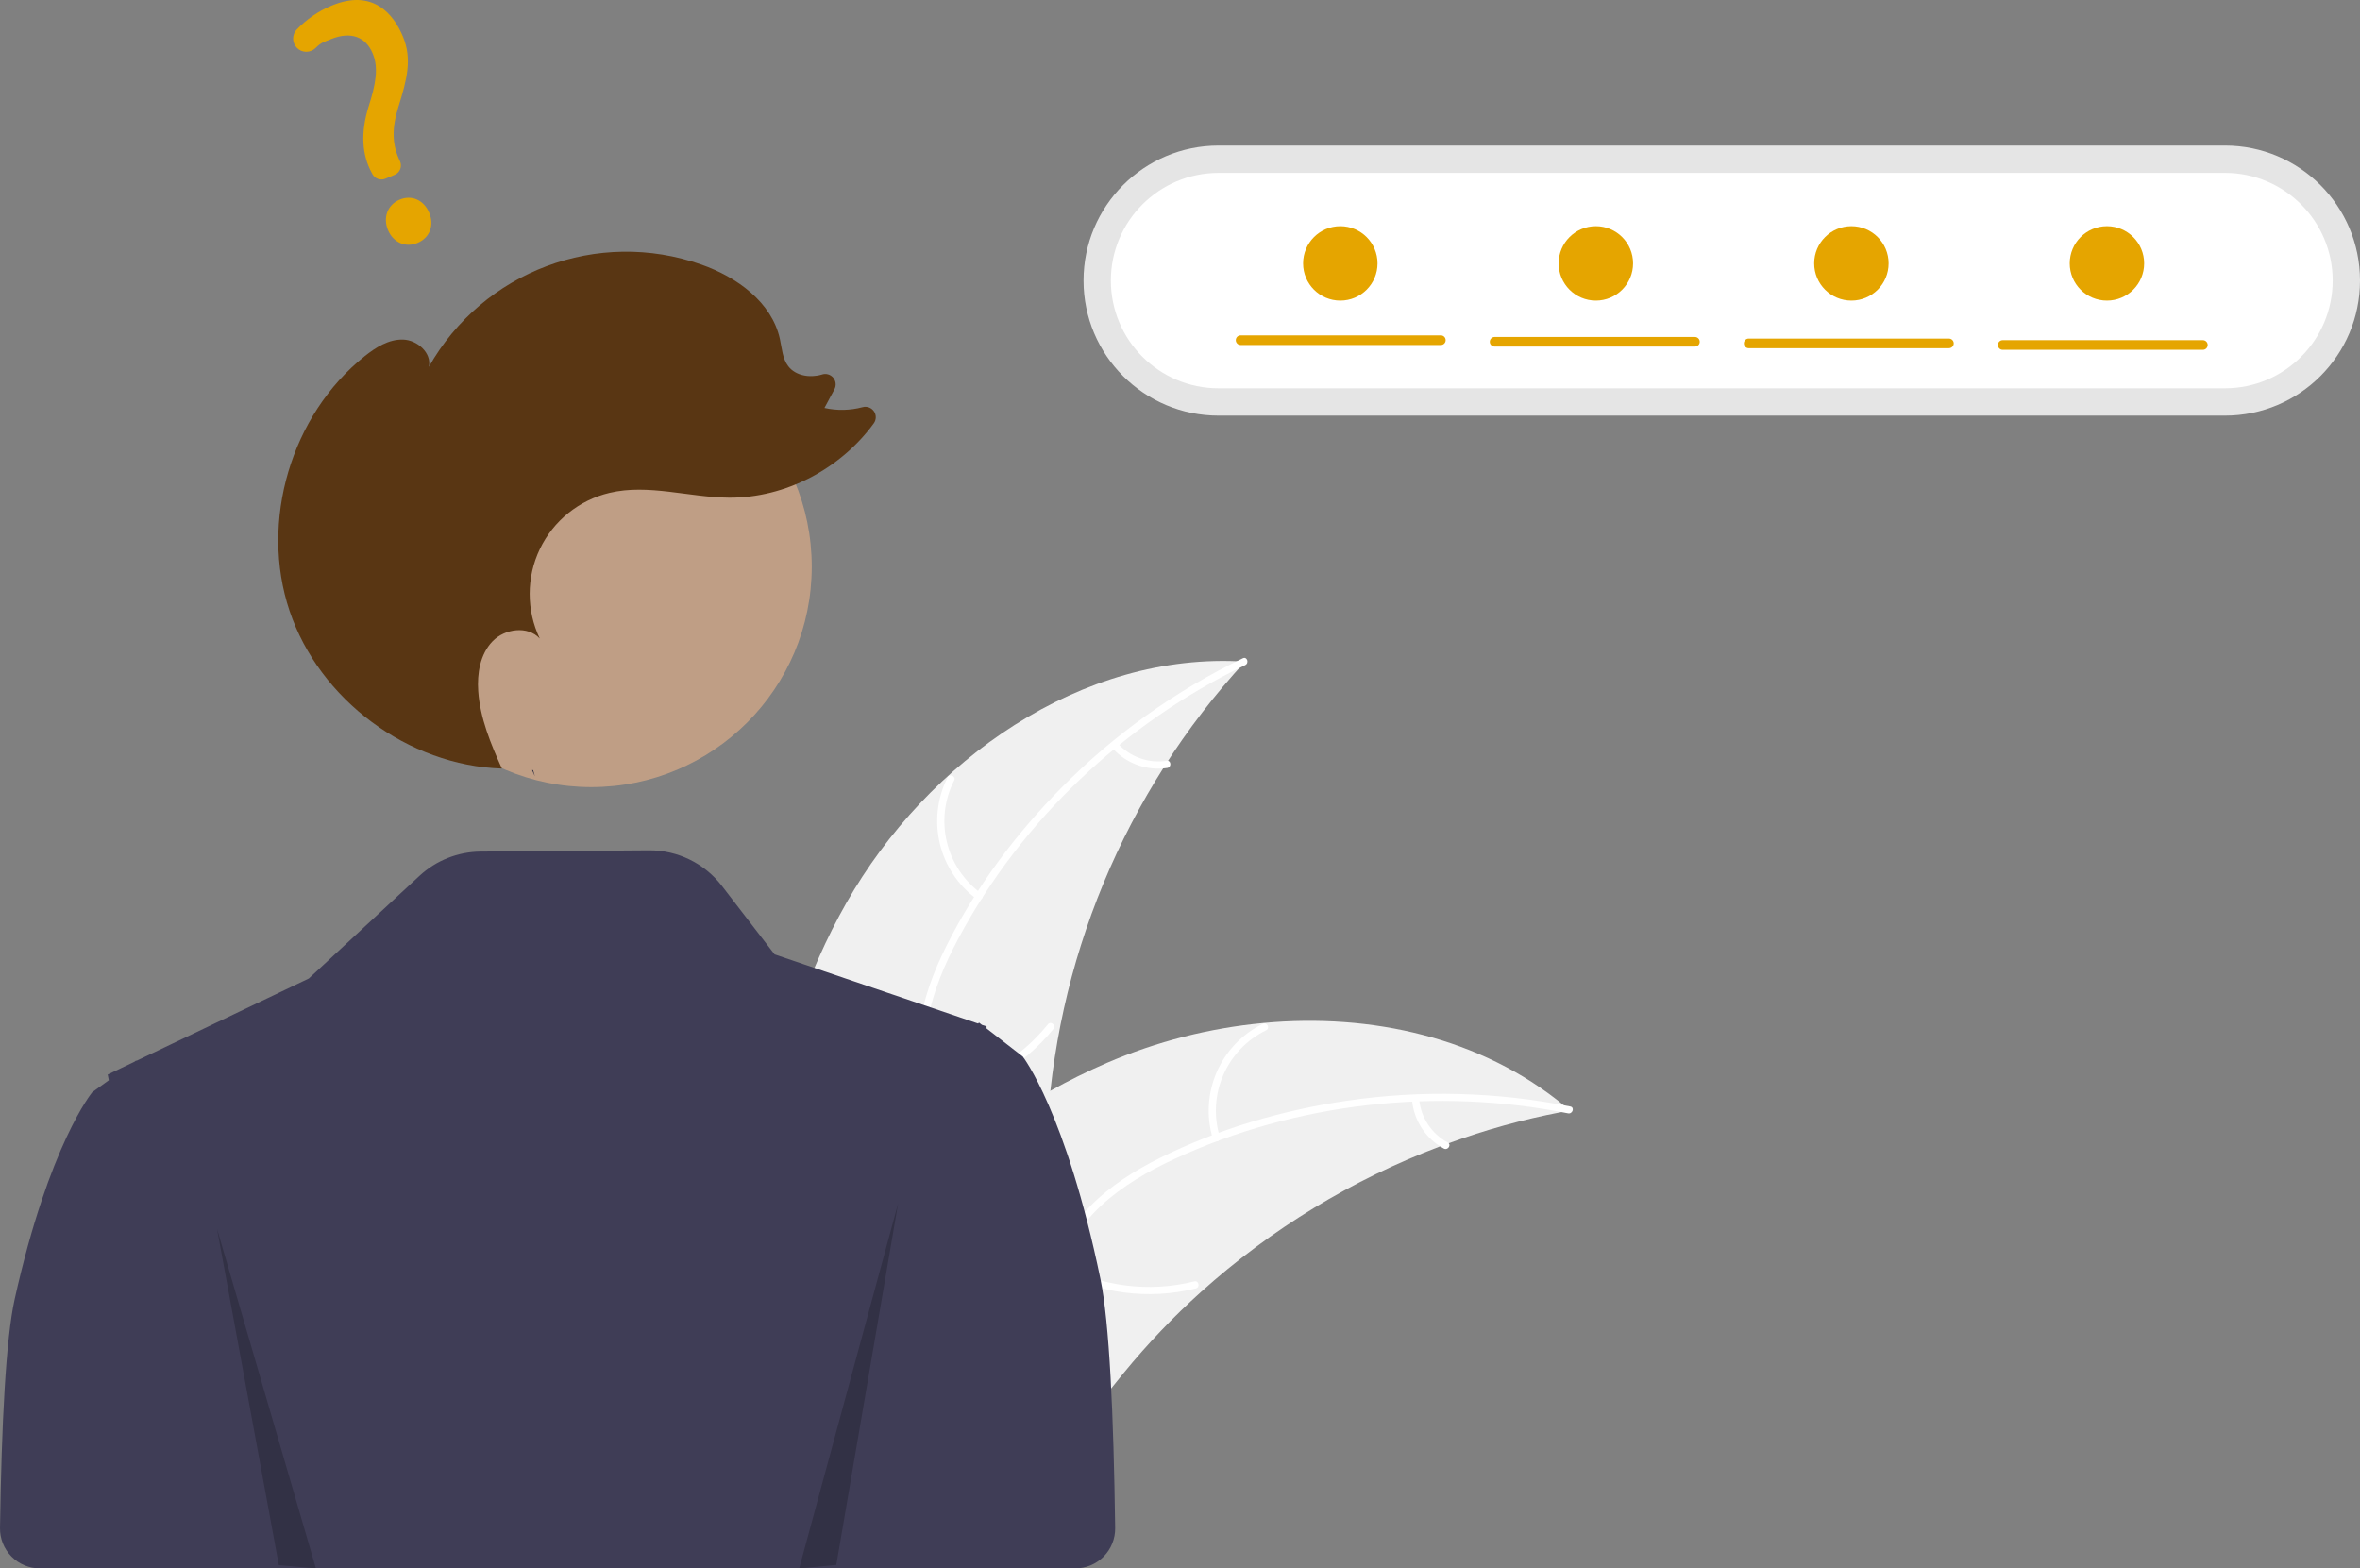 <?xml version="1.0" encoding="UTF-8" standalone="no"?>
<!-- Generator: Gravit.io -->
<svg xmlns="http://www.w3.org/2000/svg" xmlns:xlink="http://www.w3.org/1999/xlink" style="isolation:isolate" viewBox="0 0 951.235 632.162" width="951.235pt" height="632.162pt"><rect x="0" y="0" width="951.235" height="632.162" fill="#808080" stroke="none"/><defs><clipPath id="_clipPath_tzGXm5184ZRWbGwD7rgP0jiU1KJeDIQi"><rect width="951.235" height="632.162"/></clipPath></defs><g clip-path="url(#_clipPath_tzGXm5184ZRWbGwD7rgP0jiU1KJeDIQi)"><path d=" M 341.208 363.815 C 373.808 306.47 435.991 262.438 501.817 266.68 C 453.262 319.482 424.948 387.756 421.886 459.424 C 420.805 487.068 422.481 517.926 404.126 538.626 C 392.706 551.505 375.25 557.743 358.086 559.052 C 340.922 560.36 323.762 557.259 306.827 554.171 L 302.719 555.432 C 301.155 489.487 308.609 421.16 341.208 363.815 Z " fill="rgb(240,240,240)"/><path d=" M 501.915 268.061 C 453.237 291.494 411.731 330.63 386.251 378.36 C 380.742 388.679 376.052 399.627 374.007 411.201 C 371.96 422.781 373.389 433.804 377.345 444.803 C 380.961 454.858 385.824 464.724 386.932 475.483 C 388.101 486.823 383.928 497.426 376.418 505.842 C 367.228 516.138 354.887 522.519 342.601 528.339 C 328.96 534.801 314.689 541.297 305.028 553.357 C 303.857 554.819 301.658 552.917 302.827 551.458 C 319.636 530.474 348.41 526.53 368.363 509.627 C 377.673 501.74 384.663 490.999 384.222 478.413 C 383.836 467.408 378.83 457.229 375.081 447.08 C 371.145 436.424 369.181 425.709 370.593 414.347 C 372.037 402.724 376.309 391.571 381.53 381.156 C 393.304 357.668 409.417 336.105 427.875 317.465 C 449.089 296.039 473.811 278.399 500.973 265.309 C 502.655 264.5 503.585 267.256 501.915 268.061 L 501.915 268.061 Z " fill="rgb(255,255,255)"/><path d=" M 393.715 362.409 C 378.302 351.139 373.323 330.363 381.954 313.332 C 382.805 311.666 385.433 312.911 384.581 314.578 C 376.512 330.429 381.195 349.795 395.614 360.208 C 397.13 361.305 395.221 363.5 393.715 362.409 L 393.715 362.409 Z " fill="rgb(255,255,255)"/><path d=" M 374.84 439.946 C 393.539 437.214 410.521 427.534 422.4 412.837 C 423.576 411.38 425.776 413.281 424.601 414.737 C 412.211 430.008 394.518 440.045 375.053 442.846 C 373.197 443.111 372.994 440.21 374.84 439.946 L 374.84 439.946 Z " fill="rgb(255,255,255)"/><path d=" M 450.525 299.616 C 455.496 305.127 462.906 307.768 470.242 306.646 C 472.094 306.357 472.294 309.258 470.455 309.545 C 462.347 310.747 454.171 307.852 448.625 301.817 C 448.042 301.28 447.976 300.383 448.475 299.766 C 449.001 299.163 449.916 299.095 450.525 299.616 Z " fill="rgb(255,255,255)"/><path d=" M 632.791 447.583 C 631.64 447.796 630.489 448.01 629.328 448.245 C 613.872 451.194 598.68 455.393 583.903 460.802 C 582.754 461.202 581.596 461.625 580.461 462.057 C 545 475.467 512.336 495.345 484.131 520.679 C 472.917 530.77 462.487 541.7 452.931 553.374 C 439.735 569.496 426.71 588.027 409.466 598.54 C 407.679 599.657 405.825 600.662 403.914 601.55 L 304.576 560.346 C 304.398 560.139 304.208 559.954 304.028 559.746 L 299.987 558.283 C 300.438 557.646 300.919 556.996 301.37 556.359 C 301.63 555.989 301.912 555.628 302.172 555.257 C 302.352 555.013 302.534 554.77 302.682 554.539 C 302.742 554.458 302.803 554.377 302.853 554.318 C 303.002 554.088 303.165 553.889 303.304 553.682 Q 307.324 548.217 311.434 542.789 C 311.444 542.767 311.444 542.767 311.475 542.753 C 332.426 515.237 355.858 489.228 382.492 467.602 C 383.294 466.952 384.104 466.278 384.951 465.647 C 397.01 455.966 409.841 447.286 423.315 439.695 C 430.706 435.563 438.302 431.807 446.073 428.442 C 466.168 419.787 487.5 414.346 509.287 412.32 C 552.718 408.287 596.956 418.189 630.267 445.473 C 631.118 446.172 631.949 446.862 632.791 447.583 Z " fill="rgb(240,240,240)"/><path d=" M 632.045 448.751 C 579.07 438.154 522.366 444.413 473.286 467.182 C 462.675 472.104 452.339 478.021 443.736 486.032 C 435.13 494.045 429.635 503.707 426.171 514.87 C 423.005 525.076 420.947 535.881 415.355 545.139 C 409.461 554.897 399.745 560.851 388.681 563.048 C 375.145 565.737 361.45 563.401 348.136 560.651 C 333.354 557.598 318.048 554.192 303.073 558.005 C 301.258 558.467 300.648 555.624 302.459 555.163 C 328.514 548.53 353.863 562.704 379.971 561.221 C 392.154 560.529 404.202 556.161 411.427 545.847 C 417.745 536.828 419.876 525.687 422.993 515.326 C 426.266 504.447 431.149 494.71 439.117 486.488 C 447.268 478.077 457.394 471.744 467.833 466.572 C 491.375 454.907 517.223 447.391 543.183 443.621 C 573.021 439.285 603.381 440.086 632.949 445.988 C 634.779 446.354 633.863 449.115 632.045 448.751 L 632.045 448.751 Z " fill="rgb(255,255,255)"/><path d=" M 488.849 458.939 C 483.328 440.661 491.861 421.075 509.006 412.673 C 510.689 411.855 512.038 414.432 510.353 415.25 C 494.367 423.048 486.447 441.33 491.691 458.326 C 492.24 460.114 489.395 460.717 488.849 458.939 Z " fill="rgb(255,255,255)"/><path d=" M 427.095 509.484 C 443.671 518.561 463.058 521.057 481.391 516.474 C 483.208 516.018 483.819 518.861 482.005 519.316 C 462.918 524.049 442.747 521.411 425.52 511.928 C 423.878 511.023 425.463 508.584 427.095 509.484 L 427.095 509.484 Z " fill="rgb(255,255,255)"/><path d=" M 572.014 443.006 C 572.666 450.399 576.991 456.97 583.525 460.49 C 585.177 461.374 583.591 463.811 581.95 462.933 C 574.752 459.012 569.966 451.778 569.172 443.619 C 569.03 442.84 569.518 442.084 570.287 441.892 C 571.07 441.727 571.841 442.224 572.014 443.006 L 572.014 443.006 Z " fill="rgb(255,255,255)"/><path d=" M 443.559 515.561 C 429.647 448.295 412.257 425.868 412.257 425.868 L 405.614 420.716 L 397.624 414.51 L 397.663 413.712 L 395.768 413.068 L 395.323 412.722 L 394.594 412.162 L 394.476 412.288 L 394.229 412.545 L 358.076 400.256 L 312.211 384.677 L 290.972 357.071 C 283.96 347.956 273.085 342.652 261.586 342.737 L 193.756 343.239 C 184.585 343.307 175.771 346.803 169.047 353.04 L 124.464 394.394 L 54.995 427.572 L 54.877 427.455 L 54.148 427.976 L 43.414 433.108 L 43.857 435.414 L 37.214 440.208 C 37.214 440.208 19.824 461.076 5.912 523.667 C 2.373 539.593 0.631 573.756 0.002 615.855 C -0.062 620.157 1.602 624.304 4.621 627.369 C 7.64 630.434 11.762 632.161 16.064 632.162 L 387.112 632.162 L 387.112 632.162 L 433.423 632.162 C 437.722 632.16 441.842 630.436 444.86 627.374 C 447.878 624.313 449.545 620.17 449.486 615.871 C 448.872 570.062 447.13 532.833 443.559 515.561 Z " fill="rgb(63,61,86)"/><path d=" M 491.166 58.662 C 461.105 58.662 436.735 83.032 436.735 113.093 C 436.735 143.154 461.105 167.524 491.166 167.524 L 896.805 167.524 C 926.866 167.524 951.235 143.154 951.235 113.093 C 951.235 83.032 926.866 58.662 896.805 58.662 L 491.166 58.662 Z " fill="rgb(229,229,229)"/><path d=" M 491.166 69.678 C 467.189 69.678 447.751 89.116 447.751 113.093 C 447.751 137.07 467.189 156.508 491.166 156.508 L 896.805 156.508 C 920.782 156.508 940.22 137.07 940.22 113.093 C 940.22 89.116 920.782 69.678 896.805 69.678 L 491.166 69.678 Z " fill="rgb(255,255,255)"/><circle vector-effect="non-scaling-stroke" cx="238.323" cy="228.392" r="88.863" fill="rgb(191,158,133)"/><path d=" M 215.59 312.904 Q 215.021 311.65 214.454 310.388 C 214.6 310.392 214.744 310.413 214.889 310.417 L 215.59 312.904 Z " fill="rgb(47,46,65)"/><path d=" M 146.989 143.57 C 151.483 139.985 156.736 136.686 162.483 136.871 C 168.229 137.057 174.056 142.247 172.865 147.871 C 194.652 109.297 240.983 91.924 282.761 106.663 C 297.042 111.702 311.048 121.783 314.329 136.568 C 315.171 140.363 315.352 144.524 317.721 147.606 C 320.709 151.492 326.426 152.371 331.133 151.004 Q 331.204 150.984 331.274 150.963 C 332.901 150.407 334.703 150.9 335.821 152.206 C 336.939 153.512 337.147 155.368 336.347 156.89 L 332.306 164.426 C 337.4 165.562 342.693 165.449 347.734 164.098 C 349.45 163.648 351.264 164.326 352.264 165.791 C 353.264 167.257 353.234 169.193 352.189 170.626 C 338.864 188.92 316.603 200.734 293.886 200.595 C 277.74 200.497 261.428 194.932 245.714 198.645 C 233.402 201.554 223.067 209.878 217.6 221.287 C 212.134 232.697 212.123 245.967 217.57 257.385 C 212.743 252.105 203.411 253.355 198.473 258.532 C 193.536 263.709 192.257 271.436 192.755 278.573 C 193.515 289.489 197.792 299.774 202.301 309.785 C 164.5 308.595 128.746 282.078 116.711 246.213 C 104.626 210.198 117.292 167.261 146.989 143.57 Z " fill="rgb(89,54,19)"/><g opacity="0.2"><path d=" M 87.464 495.253 L 112.388 630.86 L 127.343 632.162 L 87.464 495.253 L 87.464 495.253 Z " fill="rgb(0,0,0)"/></g><g opacity="0.2"><path d=" M 362.007 485.026 L 337.083 630.762 L 322.128 632.162 L 362.007 485.026 L 362.007 485.026 Z " fill="rgb(0,0,0)"/></g><path d=" M 168.247 97.932 C 163.468 99.928 158.482 97.741 156.391 92.732 C 154.267 87.648 156.25 82.486 161.106 80.459 C 165.962 78.431 170.859 80.623 173.017 85.79 C 175.142 90.879 173.18 95.872 168.247 97.932 Z  M 159.093 70.45 L 155.293 72.037 C 153.325 72.849 151.063 72.019 150.087 70.127 L 149.899 69.76 C 145.811 62.386 145.343 53.425 148.515 43.139 C 151.454 33.911 152.675 27.422 150.22 21.543 C 147.382 14.745 141.321 12.616 133.592 15.7 C 130.594 16.952 129.64 16.932 127.281 19.272 C 126.244 20.314 124.829 20.889 123.36 20.866 C 121.939 20.849 120.587 20.256 119.613 19.223 C 117.685 17.178 117.669 13.99 119.576 11.926 C 123.541 7.775 128.323 4.491 133.621 2.281 C 150.228 -4.653 158.588 5.585 162.413 14.746 C 166.155 23.707 164.05 32.022 160.668 42.79 C 157.834 51.737 157.999 58.367 161.219 64.959 C 161.688 65.966 161.727 67.121 161.326 68.158 C 160.925 69.194 160.118 70.022 159.093 70.45 L 159.093 70.45 Z " fill="rgb(229,165,0)"/><path d=" M 580.767 139.053 L 500.06 139.053 C 499.362 139.057 498.715 138.688 498.365 138.085 C 498.015 137.481 498.015 136.736 498.365 136.133 C 498.715 135.53 499.362 135.16 500.06 135.165 L 580.767 135.165 C 581.835 135.172 582.697 136.04 582.697 137.109 C 582.697 138.177 581.835 139.045 580.767 139.053 L 580.767 139.053 Z " fill="rgb(229,165,0)"/><path d=" M 683.148 139.701 L 602.441 139.701 C 601.744 139.705 601.097 139.336 600.747 138.733 C 600.396 138.129 600.396 137.384 600.747 136.781 C 601.097 136.177 601.744 135.808 602.441 135.813 L 683.148 135.813 C 683.846 135.808 684.493 136.177 684.843 136.781 C 685.193 137.384 685.193 138.129 684.843 138.733 C 684.493 139.336 683.846 139.705 683.148 139.701 L 683.148 139.701 Z " fill="rgb(229,165,0)"/><path d=" M 785.53 140.349 L 704.823 140.349 C 703.754 140.341 702.892 139.473 702.892 138.405 C 702.892 137.336 703.754 136.468 704.823 136.461 L 785.53 136.461 C 786.227 136.456 786.874 136.825 787.224 137.429 C 787.575 138.032 787.575 138.777 787.224 139.381 C 786.874 139.984 786.227 140.353 785.53 140.349 L 785.53 140.349 Z " fill="rgb(229,165,0)"/><path d=" M 887.911 140.997 L 807.204 140.997 C 806.136 140.989 805.274 140.121 805.274 139.053 C 805.274 137.984 806.136 137.116 807.204 137.109 L 887.911 137.109 C 888.98 137.116 889.842 137.984 889.842 139.053 C 889.842 140.121 888.98 140.989 887.911 140.997 L 887.911 140.997 Z " fill="rgb(229,165,0)"/><circle vector-effect="non-scaling-stroke" cx="540.235" cy="106.162" r="15" fill="rgb(229,165,0)"/><circle vector-effect="non-scaling-stroke" cx="643.235" cy="106.162" r="15" fill="rgb(229,165,0)"/><circle vector-effect="non-scaling-stroke" cx="746.235" cy="106.162" r="15" fill="rgb(229,165,0)"/><circle vector-effect="non-scaling-stroke" cx="849.235" cy="106.162" r="15" fill="rgb(229,165,0)"/></g></svg>